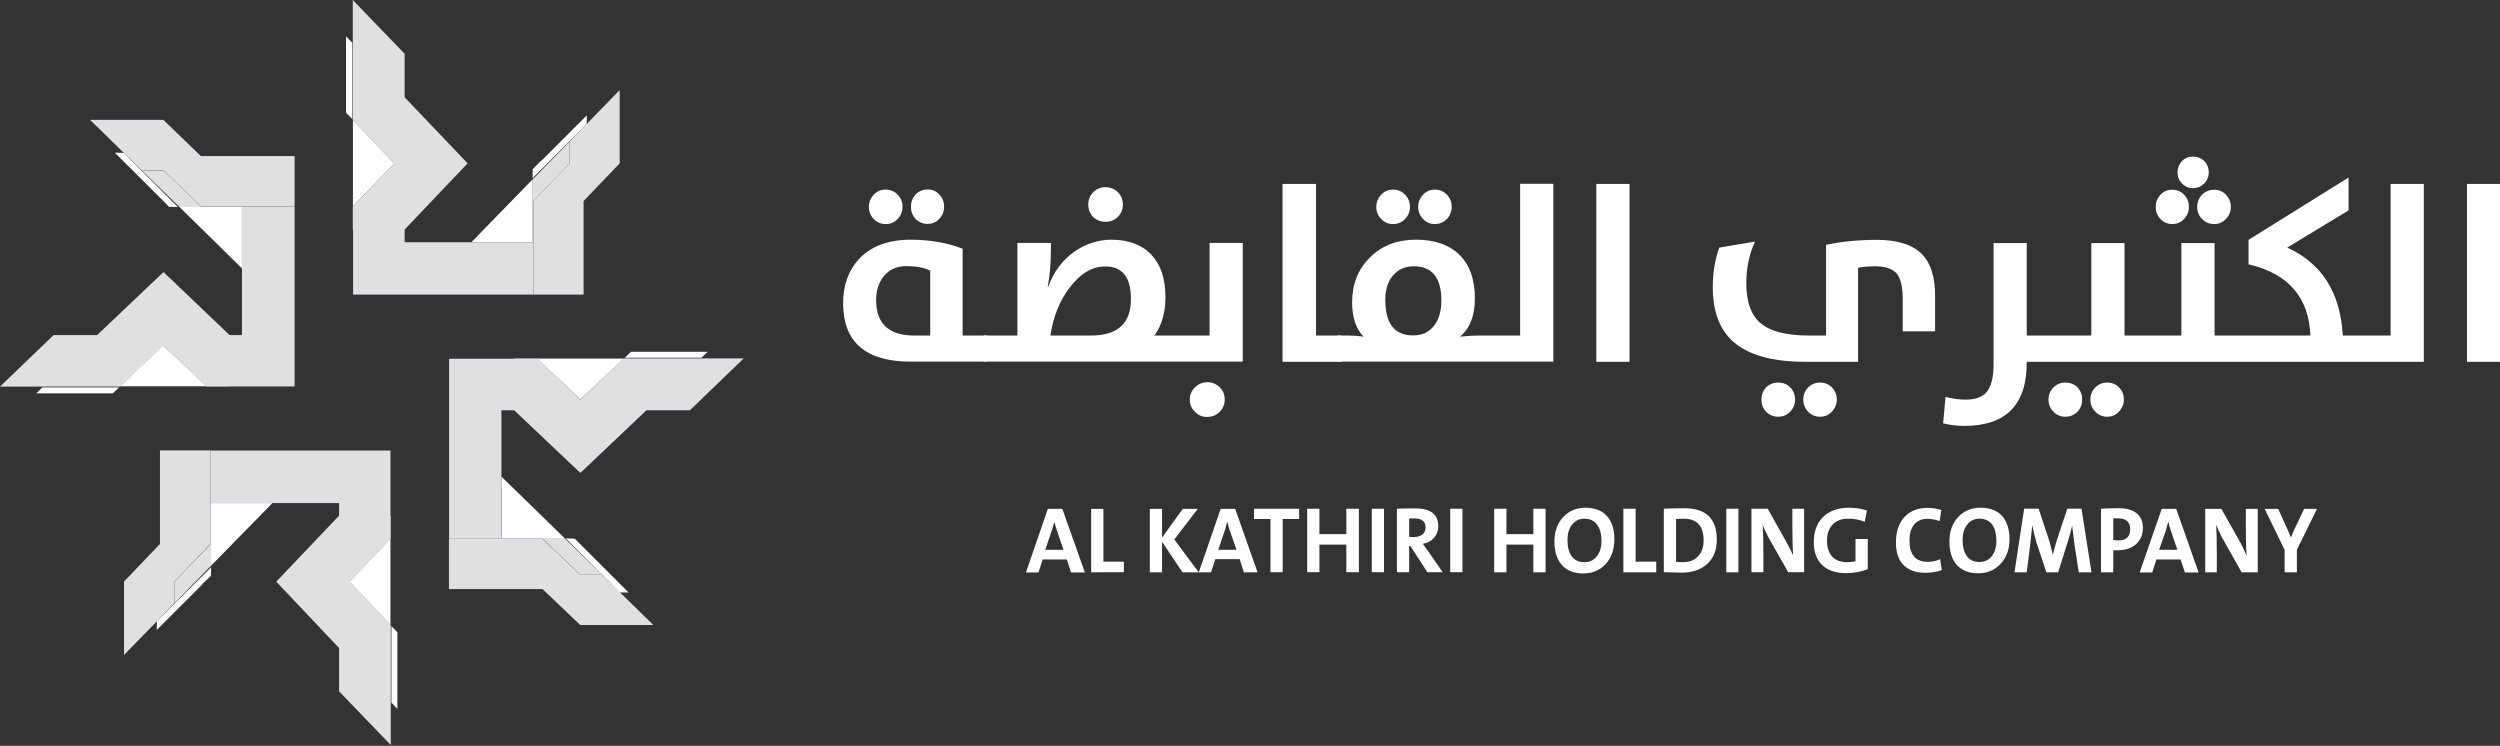 <svg version="1.2" xmlns="http://www.w3.org/2000/svg" viewBox="0 0 1552 463" width="1552" height="463">
	<rect x="0" y="0" width="1552" height="463" fill="#333333" stroke="none"/>
	<title>Earnings-Presentation2002-1-pdf-svg</title>
	<defs>
		<clipPath clipPathUnits="userSpaceOnUse" id="cp1">
			<path d="m-297.39-1611.98h5947.79v3344.75h-5947.79z"/>
		</clipPath>
	</defs>
	<style>
		.s0 { fill: #dfe0e1 } 
		.s1 { fill: #fff } 
		.s2 { fill: #fff } 
		.s3 { fill: #fff } 
	</style>
	<g id="Clip-Path: Page 1" clip-path="url(#cp1)">
		<g id="Page 1">
			<path id="Path 18" class="s0" d="m353.5 88v13.4l-22.3 23.4v58.1h31.1v-58.1l22.4-23.4v-45.5z"/>
			<path id="Path 19" fill-rule="evenodd" class="s1" d="m292.6 150.4l6.8-7v7zm6.8 0v-7l31.3-32.1v39.1zm-80.7-123.9v47.4l-3.9-3.9v-47.4zm145.5 50.5l-33.6 33.6 0.1-5.6 5.1-5.1 0.5-0.3 28-28zm-119.5 24.4l-25.6 26.8v-53.7z"/>
			<path id="Path 20" class="s0" d="m330.7 111.3v39.1h-31.3-6.8-31.3-10.1v-7.9l39.1-41.1-39.1-41v-27l-32.2-33.4v32.5 27.9 0.8 13.1 0.2l25.6 26.9-25.6 27v3.2 10.9h0.2v40.4h112v-58.1l22.3-23.4v-13.4zm-242.8-5.6h13.5l23.3 22.3h58.2v-31.1h-58.2l-23.3-22.5h-45.5z"/>
			<path id="Path 21" fill-rule="evenodd" class="s1" d="m150.2 166.6l-6.9-6.8h6.9zm0-6.8h-6.9l-31.9-31.3h38.8zm-123.9 80.7h47.6l-3.9 3.7h-47.5zm50.5-145.6l33.6 33.6-5.5-0.1-5.1-5.3-0.4-0.3-28.1-28zm24.5 119.5l27 25.4h-53.8z"/>
			<path id="Path 22" class="s0" d="m111.4 128.5h38.8v31.3 6.8 31.3 10.1h-7.7l-41-39.1-41.2 39.1h-27l-33.3 32h32.4 27.9 0.9 13 0.3l27-25.4 26.7 25.4h3.5 10.8v-0.1h40.4v-111.8h-58.2l-23.2-22.3h-13.5zm-3.1 246v-13.5l22.3-23.3v-58.1h-31.3v58.1l-22.3 23.3v45.6z"/>
			<path id="Path 23" fill-rule="evenodd" class="s1" d="m169.1 312.3l-6.8 7v-7zm-6.8 0v7l-31.3 31.9v-38.9zm80.7 123.9v-47.5l3.7 3.8v47.6zm-145.6-50.5l33.7-33.6-0.2 5.4-5.3 5.1-0.3 0.5-28 28zm119.6-24.6l25.4-26.8v53.7z"/>
			<path id="Path 24" class="s0" d="m131 351.2v-38.9h31.3 6.8 31.3 10.1v7.8l-39 41 39 41.2v26.9l32.1 33.3v-32.3-27.9-0.9-13-0.3l-25.4-27 25.4-26.8v-3.4-10.8h-0.2v-40.4h-111.8v58.2l-22.3 23.2v13.5zm242.7 5.6h-13.5l-23.4-22.3h-58.1v31.2h58.1l23.4 22.3h45.4z"/>
			<path id="Path 25" class="s1" d="m318.3 302.7l-7-6.8v6.8zm-6.9 31.3h39l-32.1-31.3h-6.9zm127.9-115.6h-47.6l-3.8 3.7h47.5zm-49.1 149.4l-28-28-0.3-0.3-5.1-5.1-5.6-0.2 33.6 33.6zm-2.9-145.2h-53.9l26.9 25.4z"/>
			<path id="Path 26" class="s0" d="m350.4 334h-39.1v-31.3-6.8-31.1-10.1h7.9l41.1 38.9 41-38.9h27l33.4-32.2h-32.3-28.1-0.8-13.1-0.2l-26.9 25.6-26.8-25.6h-3.4-10.9v0.2h-40.4v111.8h58.2l23.3 22.3h13.5z"/>
			<path id="Path 27" fill-rule="evenodd" class="s2" d="m664.9 355.4l-2.6-8.1h-15l-2.6 8.1h-7.8l13.6-39.5h9l14 39.5zm-8.7-25.9q-1.1-3.1-1.6-5.4h-0.1q-0.9 3.4-1.6 5.4l-4 11.8h11.3zm21.2 25.8v-39.4h7.6v32.8h12.7v6.5c0 0-20.3 0-20.3 0.1zm56.7 0l-12.7-19v19h-7.6v-39.4h7.6v17.8l12.9-17.8h9.3l-14.6 19 15.2 20.4zm38.1 0l-2.6-8.2h-15.1l-2.7 8.2h-7.6l13.6-39.4h9l13.9 39.4zm-8.7-25.8q-1-3.1-1.5-5.4h-0.2q-0.9 3.4-1.5 5.4l-4 11.8h11.3zm32.8-7.3v33h-7.6v-33h-10.2v-6.4h28v6.4zm39.5 33v-17.1h-16.7v17.1h-7.6v-39.4h7.6v15.8h16.7v-15.8h7.8v39.4zm15.8-39.4h7.6v39.4h-7.6zm34.5 39.4l-10.5-16.2h-0.8v16.2h-7.6v-39.4q4.2-0.2 11.5-0.2 14.2 0 14.2 11.2 0 4.1-2.8 7.2-2.6 3-6.8 3.6 2.2 2.9 3.1 4.3l9.2 13.3zm-8.3-33.4q-1.8 0-3 0.2v11.3q1 0.1 2.7 0.1 3.4 0 5.5-1.5 2-1.7 2-4.5 0-5.6-7.2-5.6zm22.5-6h7.6v39.4h-7.6zm51.6 39.5v-17.2h-16.7v17.2h-7.6v-39.5h7.6v15.8h16.7v-15.8h7.6v39.5zm44.7-4.9q-5.4 5.6-13.6 5.6-9 0-13.6-5.5-4.4-5.1-4.4-14.4 0-9.4 5.6-15.3 5.4-5.6 13.6-5.6 8.9 0 13.5 5.3 4.5 5.1 4.5 14.4 0 9.6-5.6 15.5zm-5.1-24.6q-2.6-3.8-7.9-3.8-4.6 0-7.4 3.4-3.1 3.6-3.1 9.8 0 6.5 2.6 10.1 2.7 3.7 7.9 3.7 4.7 0 7.5-3.4 3.1-3.6 3.1-9.8 0-6.5-2.7-10zm16.3 29.5v-39.5h7.6v32.9h12.8v6.6zm51.9-5.1q-5.9 5.3-15.8 5.3-2.6 0-11-0.3v-39.4q7.8-0.3 12.7-0.3 20.2 0 20.2 19.4 0 9.9-6.1 15.3zm-14.5-28.2q-2.8 0-4.7 0.2v26.6q1.9 0.2 4.2 0.2 5.9 0 9.1-3.3 3.8-3.5 3.8-10.2 0-13.5-12.4-13.5zm26.5-6.2h7.5v39.5h-7.5zm38.4 39.4l-12.3-21.7q-2.6-5-3.5-7.8 0.4 6.1 0.4 18.8v10.7h-7.4v-39.4h10.1l11.9 21.2q2 3.5 3.9 7.9-0.5-6.9-0.5-19.2v-9.9h7.3v39.4zm49.4-1.9q-6.1 2.5-13.5 2.5-9.6 0-14.9-5.1-5.1-5.1-5.1-14 0-9.9 5.6-15.6 5.9-5.9 16.3-5.9 5.9 0 11.1 1.7l-1.4 7q-4.6-1.9-10.2-1.9-6.7 0-10.1 4.1-3.1 3.5-3.1 9.6 0 6.3 3.3 9.9 3.2 3.4 9.3 3.4 2.8 0 5.1-0.6v-13.8h7.6zm46 0.6q-4.8 1.7-10.2 1.7-9.6 0-14.4-5.7-3.9-4.8-3.9-13.2 0-9.6 4.9-15.3 5.2-6.1 14.9-6.1 4.4 0 8.4 1.3l-1.1 6.9q-3.6-1.4-7.7-1.4-5.3 0-8.3 3.8-2.7 3.5-2.7 9.6 0 13.3 11.4 13.3 4.2 0 7.6-1.7zm36.2-3.6q-5.4 5.6-13.6 5.6-8.8 0-13.5-5.4-4.4-5.1-4.4-14.4 0-9.5 5.7-15.4 5.4-5.5 13.6-5.5 8.8 0 13.5 5.2 4.5 5.3 4.5 14.4 0 9.6-5.8 15.5zm-4.9-24.6q-2.8-3.7-7.9-3.7-4.7 0-7.4 3.4-3.1 3.5-3.1 9.7 0 6.5 2.6 10.1 2.6 3.7 7.9 3.7 4.5 0 7.4-3.4 3-3.5 3.1-9.7-0.1-6.4-2.6-10.1zm53.7 29.6l-2.9-19.1q-0.6-4.3-1.2-9.9-1.3 5.6-2.4 9l-6.3 20h-7.3l-6.2-18.6q-1.5-5.3-2.5-10.4h-0.1q-0.5 5.6-1.1 10.5l-2.3 18.5h-7.6l6-39.5h9l6.7 20.3q1.2 4.3 2.1 8.3 1.3-5.2 2.2-8.2l6.8-20.4h8.8l6.2 39.5zm35.8-17.7q-4.3 4-11.6 4-1.5 0-2.8 0v13.7h-7.6v-39.5q5.4-0.3 11-0.3 7.3 0 11.2 3.2 3.8 3.1 3.8 9 0 6.2-4 9.9zm-11.4-15.8q-1.6 0-3 0v13.3q1.4 0.4 3.3 0.4 7.2 0 7.2-7 0-6.7-7.5-6.7z"/>
			<path id="Path 28" fill-rule="evenodd" class="s2" d="m1356.4 355.4l-2.7-8.1h-15l-2.6 8.1h-7.8l13.7-39.5h9l13.9 39.5zm-8.7-25.9q-1.1-3.1-1.5-5.4h-0.2q-0.9 3.4-1.5 5.4l-4.1 11.8h11.3zm43.9 25.8l-12.3-21.8q-2.4-4.9-3.5-7.7 0.4 6 0.4 18.7v10.8h-7.2v-39.4h10l12 21.2q1.8 3.4 3.7 7.9-0.5-7-0.5-19.2v-9.9h7.4v39.4zm34.3-14v14h-7.6v-13.9l-12.4-25.5h8.4l5.1 11.3q1.5 3.2 2.8 6.5 0.9-2.4 3.2-7.3l5-10.5h8z"/>
			<path id="Path 29" fill-rule="evenodd" class="s3" d="m565.3 224.5q-41.9 0-41.9-36.4 0-16.5 9.9-27.4 11.1-11.7 31.6-11.9 18.4 0 32.7 5.6v53.9h15.3v16.2zm-22.8-88.5q-3.1-3.1-3.1-7.6 0-4.4 3.1-7.6 3-3.1 7.3-3.1 4.5 0 7.4 3.1 3.1 3.1 3.1 7.6 0 4.3-3.1 7.6-2.9 3.1-7.4 3.1-4.3 0-7.3-3.1zm35 32q-5.8-2.8-14.8-2.8-8.7 0-13.7 5.9-5.1 5.9-5.1 15.2 0 22 23.7 22h9.9zm-9.1-32.1q-2.9-3.1-2.9-7.6 0-4.3 2.9-7.6 3.1-3.1 7.4-3.1 4.4 0 7.3 3.1 3 3.1 3 7.6 0 4.4-3 7.6-2.9 3.1-7.3 3.1-4.3 0-7.4-3.1z"/>
			<path id="Path 30" fill-rule="evenodd" class="s3" d="m610.6 208.3h21v-57.5h20.8v4q0 13.2-2 23.3h0.3q5.1-14 16.3-21.9 10.6-7.4 23.3-7.4 16.2 0.2 24.7 9.6 8.5 9.1 8.5 26 0 14.4-6.8 23.9h34.2v-57.5h20.6v73.7h-160.9zm66.7 0q24.8 0 24.8-22.6 0-20.3-15.9-20.3-12.3 0-22.2 13.2-9.4 12.4-11.9 29.7zm1.4-73.5q-3.1-3.3-3.1-7.8 0-4.5 3.1-7.7 3.2-3.1 7.6-3.1 4.5 0 7.7 3.1 3.1 3.2 3.1 7.7 0 4.4-3.1 7.6-3.1 3.1-7.7 3.1-4.4 0-7.6-2.9zm63.2 120.9q-3.3-3.1-3.3-7.7 0-4.4 3.3-7.6 3.2-3.1 7.6-3.1 4.5 0 7.7 3.1 3.1 3.1 3.1 7.6 0 4.5-3.1 7.7-3.2 3.1-7.7 3.1-4.4 0.2-7.6-3.1zm54.3-141.5h20.8v94.1h15.6v16.3h-36.4z"/>
			<path id="Path 31" fill-rule="evenodd" class="s3" d="m830.4 208.3h6.5q4.9 0 9.6 0.7-7.1-7.4-7.1-21.2 0-17 10.9-27.8 11-11.2 28.7-11.2 17.2 0 26.6 9 10 9.3 10 27.6 0 15.9-9.2 23.6 6.7-0.7 11.9-0.7h25.4v-94.2h20.6v110.4h-133.9zm27.1-72.3q-3.1-3.1-3.1-7.6 0-4.3 3.1-7.6 2.9-3.1 7.4-3.1 4.3 0 7.3 3.1 3.1 3.1 3.1 7.6 0 4.4-3.1 7.6-3 3.1-7.3 3.1-4.5 0-7.4-3.1zm32.2 66.9q5.1-5.9 5.1-16.4 0-21.2-17.2-21.2-7.3 0-12.1 4.9-5.5 5.6-5.5 16 0 22.1 17.3 22 7.7 0.1 12.4-5.3zm-6.2-66.9q-3.1-3.1-3.1-7.6 0-4.3 3.1-7.6 2.9-3.1 7.3-3.1 4.3 0 7.4 3.1 3 3.1 3 7.6 0 4.4-3 7.6-3.1 3.1-7.4 3.1-4.4 0-7.3-3.1zm107.5-21.8h20.6v110.4h-20.6zm129.8 110.4q-30.7 0-44.8-12.5-12.7-11.2-12.7-33.8 0-13.5 4-24.6l22.2-3.7q-5.4 11.7-5.4 25.8 0 17.1 8.5 24.5 9 8 30.4 8h10.6v-56.3q14.6-3.1 31.5-3.1 19.7 0 28.5 9.3 7.7 8.3 7.7 25.4v22.1h-20.1v-20q0-11.3-3.7-15.9-3.9-4.5-13.7-4.5-5.2 0-10.3 0.9v58.4zm-9.5 31q-2.9 3.1-7.4 3.1-4.4 0-7.5-3.1-2.9-3.1-2.9-7.6 0-4.4 2.9-7.5 3.1-3 7.5-3 4.5 0 7.4 2.9 3.1 3.2 3.1 7.6 0 4.5-3.1 7.6zm25.9 0q-3 3.1-7.3 3.1-4.3 0-7.4-3.1-3-3.1-3-7.6 0-4.4 3-7.5 3.1-3 7.4-3 4.3 0 7.3 2.9 3.1 3.2 3.1 7.6 0 4.3-3.1 7.6zm121-31v0.6q0 39.2-38.8 39.2-6.8 0-13.1-1.6l1.5-16.4q6.5 1.7 12.7 1.7 8.5 0 12.6-4.5 4.5-5.2 4.5-17.3v-75.4h20.6v57.4h40.1v-57.4h20.6v57.4h35.3v-57.4h20.6v57.4h59.5q-1.4-35.6-38.4-44.2v-15.2l62.1-38.7v20.4l-38.1 23.1q32.3 14.7 34.5 54.6h29.7v-94.1h20.6v110.4zm31.5 31q-3.1 3.1-7.6 3.1-4.3 0-7.3-3.1-3.1-3.1-3.1-7.6 0-4.4 3.1-7.5 3-3 7.3-3 4.5 0 7.6 2.9 2.9 3.2 2.9 7.6 0 4.5-2.9 7.6zm25.7 0q-2.9 3.1-7.3 3.1-4.3 0-7.3-3.1-3.1-3.1-3.1-7.6 0-4.4 3.1-7.5 3-3 7.3-3 4.4 0 7.3 2.9 3.1 3.2 3.1 7.6 0 4.3-3.1 7.6zm25.9-119.6q-3.1-3.1-3-7.6-0.1-4.3 3-7.6 2.9-3 7.2-3 4.4 0 7.3 3 3.1 3.1 3.1 7.6 0 4.4-3.1 7.6-2.9 3.1-7.3 3.1-4.3 0-7.2-3.1zm13.3-22.1q-2.8-2.8-2.8-7 0.1-4 2.8-7 2.8-2.7 6.8-2.7 4 0 7 2.7 2.8 3 2.8 7 0 4.2-2.8 7-3 2.9-7 2.9-4 0-6.8-2.9zm12.5 22.1q-3.1-3.1-3.1-7.6 0-4.3 3.1-7.6 3-3 7.5-3 4.3 0 7.2 3 3.1 3.1 3.1 7.6 0 4.4-3.1 7.6-2.9 3.1-7.2 3.1-4.5 0-7.5-3.1zm164.4-21.8h20.6v110.4h-20.6z"/>
		</g>
	</g>
</svg>